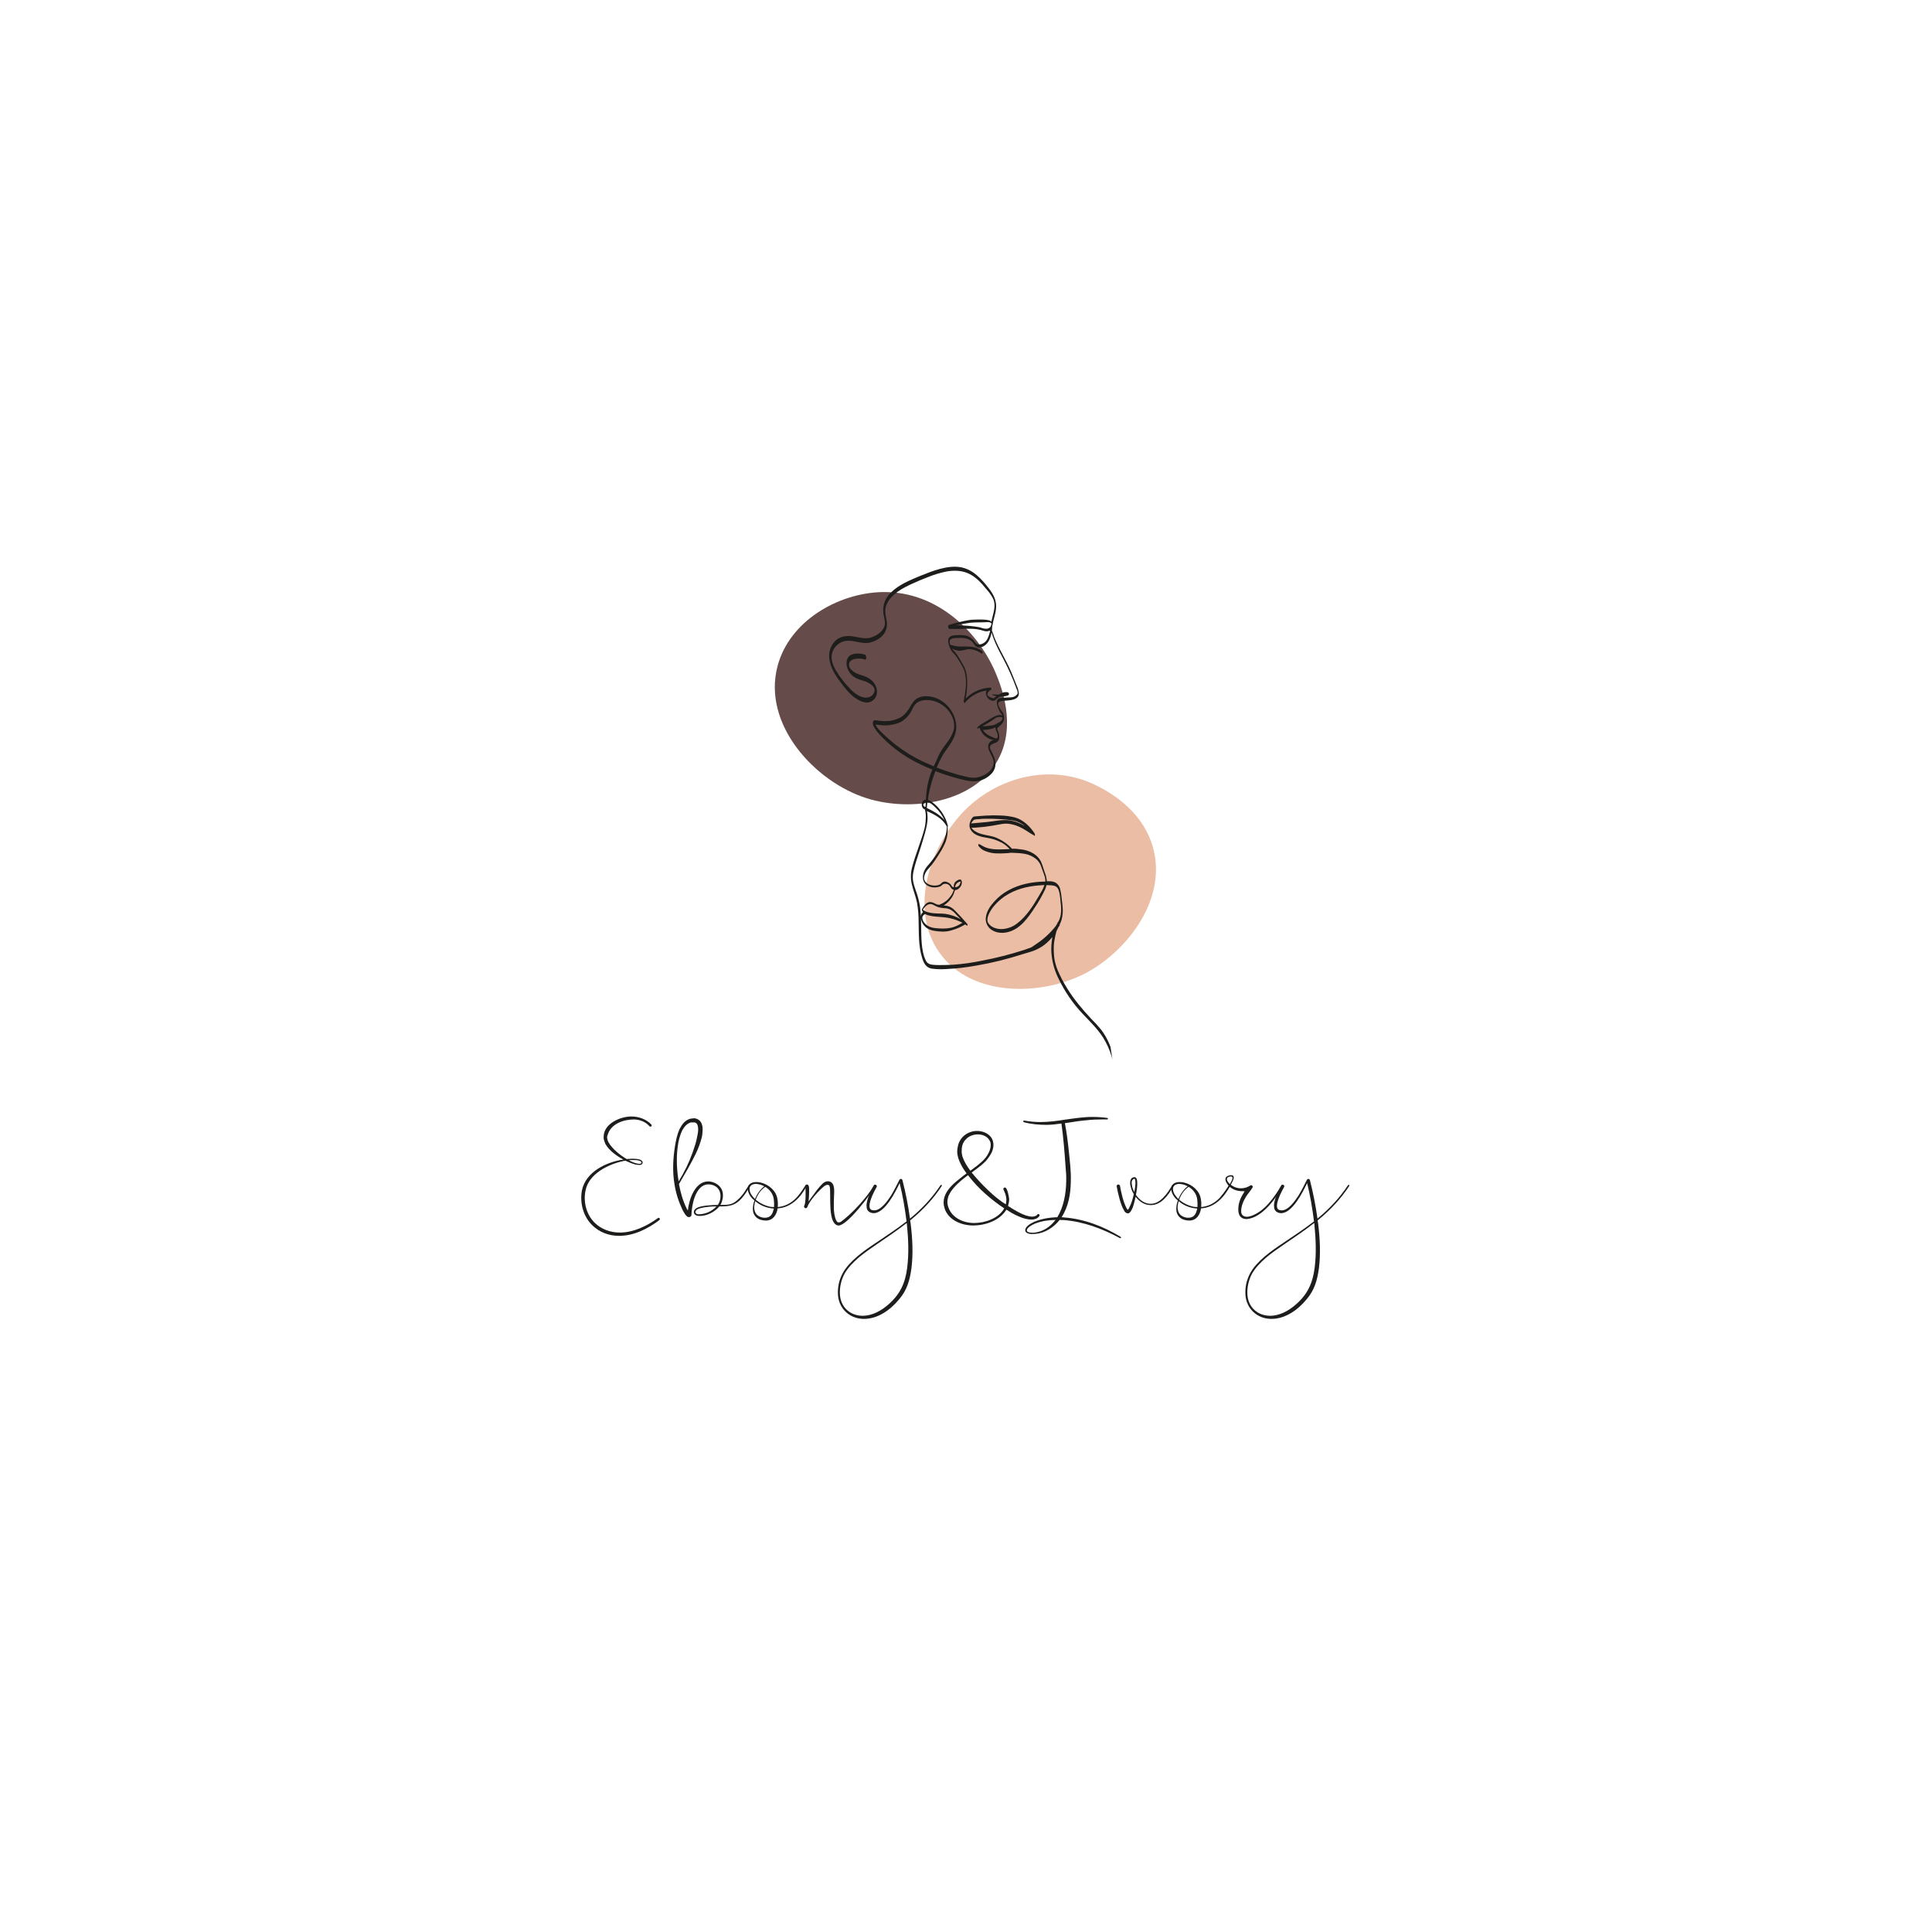 <svg xmlns="http://www.w3.org/2000/svg" xmlns:xlink="http://www.w3.org/1999/xlink" width="500" zoomAndPan="magnify" viewBox="0 0 375 375" height="500" preserveAspectRatio="xMidYMid meet" version="1.0"><defs><filter x="0%" y="0%" width="100%" height="100%" id="id1"><feColorMatrix values="0 0 0 0 1 0 0 0 0 1 0 0 0 0 1 0 0 0 1 0" color-interpolation-filters="sRGB"/></filter><g/><mask id="id2"><g filter="url(#id1)"><rect x="-37.5" width="450" fill="#000000" y="-37.5" height="450" fill-opacity="0.898"/></g></mask><clipPath id="id3"><path d="M 0.355 0.922 L 45.48 0.922 L 45.48 42.109 L 0.355 42.109 Z M 0.355 0.922 " clip-rule="nonzero"/></clipPath><clipPath id="id4"><rect x="0" width="46" y="0" height="43"/></clipPath><mask id="id5"><g filter="url(#id1)"><rect x="-37.5" width="450" fill="#000000" y="-37.5" height="450" fill-opacity="0.82"/></g></mask><clipPath id="id6"><path d="M 0.336 0.301 L 45.465 0.301 L 45.465 41.926 L 0.336 41.926 Z M 0.336 0.301 " clip-rule="nonzero"/></clipPath><clipPath id="id7"><rect x="0" width="46" y="0" height="42"/></clipPath><clipPath id="id8"><path d="M 160 110 L 217 110 L 217 209 L 160 209 Z M 160 110 " clip-rule="nonzero"/></clipPath><clipPath id="id9"><path d="M 158.793 113.953 L 200.797 107.48 L 216.344 208.375 L 174.34 214.848 Z M 158.793 113.953 " clip-rule="nonzero"/></clipPath><clipPath id="id10"><path d="M 158.793 113.953 L 201.23 107.414 L 216.844 208.742 L 174.41 215.281 Z M 158.793 113.953 " clip-rule="nonzero"/></clipPath><clipPath id="id11"><path d="M 158.793 113.953 L 201.23 107.414 L 216.844 208.742 L 174.41 215.281 Z M 158.793 113.953 " clip-rule="nonzero"/></clipPath></defs><rect x="-37.5" width="450" fill="#ffffff" y="-37.5" height="450" fill-opacity="1"/><rect x="-37.5" width="450" fill="#ffffff" y="-37.5" height="450" fill-opacity="1"/><rect x="-37.5" width="450" fill="#ffffff" y="-37.5" height="450" fill-opacity="1"/><rect x="-37.5" width="450" fill="#ffffff" y="-37.5" height="450" fill-opacity="1"/><g mask="url(#id2)"><g transform="matrix(1, 0, 0, 1, 150, 114)"><g clip-path="url(#id4)"><g clip-path="url(#id3)"><path fill="#543734" d="M 43.355 16.859 C 44.281 19.109 47.371 26.738 43.738 33.43 C 39.16 41.84 26.801 43.672 18.191 40.926 C 8.129 37.727 -2.047 26.621 0.91 15.328 C 3.238 6.453 12.738 1.141 21.148 0.922 C 32.305 0.641 40.301 9.316 43.355 16.859 Z M 43.355 16.859 " fill-opacity="1" fill-rule="nonzero"/></g></g></g></g><g mask="url(#id5)"><g transform="matrix(1, 0, 0, 1, 179, 150)"><g clip-path="url(#id7)"><g clip-path="url(#id6)"><path fill="#e5af90" d="M 8.898 6.66 C 14.359 1.543 23.027 -1.449 31.391 1.441 C 32.578 1.871 42.637 5.52 44.938 15.043 C 47.363 25.23 39.227 35.059 31.441 39.035 C 22.773 43.445 8.621 43.621 2.758 34.02 C -2.648 25.102 2.227 12.918 8.898 6.66 Z M 8.898 6.66 " fill-opacity="1" fill-rule="nonzero"/></g></g></g></g><g clip-path="url(#id8)"><g clip-path="url(#id9)"><g clip-path="url(#id10)"><g clip-path="url(#id11)"><path fill="#1d1d1b" d="M 215.352 202.715 C 214.938 201.695 214.398 200.746 213.734 199.871 C 213.137 199.133 212.496 198.43 211.816 197.766 C 210.102 195.93 208.492 194.031 207.172 191.902 C 206.438 190.742 205.805 189.531 205.27 188.27 C 205.012 187.625 204.82 186.961 204.688 186.281 C 204.574 185.555 204.523 184.824 204.535 184.09 C 204.527 183.406 204.602 182.734 204.754 182.07 C 204.82 181.664 204.914 181.266 205.031 180.871 C 205.047 180.789 205.074 180.707 205.109 180.629 L 205.445 179.953 L 205.633 179.672 C 205.688 179.598 205.707 179.52 205.688 179.43 C 205.836 179.156 205.953 178.867 206.039 178.57 C 206.266 177.746 206.34 176.914 206.254 176.066 C 206.223 175.562 206.164 175.039 206.086 174.523 C 206.035 173.898 205.941 173.281 205.801 172.672 C 205.695 172.145 205.43 171.715 205.004 171.387 C 204.559 171.129 204.078 171.02 203.566 171.055 L 203.172 171.047 L 203.195 171.043 C 203.137 170.418 202.988 169.82 202.754 169.238 C 202.512 168.562 202.328 167.828 202.023 167.184 C 201.672 166.527 201.176 166.012 200.535 165.633 C 199.777 165.188 198.961 164.93 198.082 164.855 C 197.535 164.758 196.984 164.719 196.426 164.742 C 195.5 163.738 194.402 162.992 193.125 162.504 C 191.883 162.074 190.43 162.09 189.301 161.363 C 189.016 161.195 188.773 160.977 188.578 160.711 C 188.574 160.688 188.551 160.691 188.547 160.668 C 188.895 160.684 189.258 160.629 189.578 160.625 L 191.148 160.477 C 192.125 160.352 193.117 160.195 194.078 160.004 C 194.59 159.891 195.109 159.852 195.629 159.879 C 196.359 159.953 197.055 160.141 197.727 160.434 C 198.223 160.652 198.703 160.91 199.16 161.203 C 199.645 161.5 200.113 161.844 200.613 162.09 L 200.746 162.207 C 200.934 162.363 200.879 161.863 200.82 161.781 C 199.965 160.434 198.582 159.102 197.016 158.672 C 196.109 158.445 195.188 158.316 194.254 158.289 C 193.254 158.238 192.254 158.246 191.254 158.312 L 189.816 158.418 L 189.109 158.48 C 188.863 158.52 188.793 158.668 188.637 158.855 C 188.48 159.039 187.984 160.02 188.25 160.691 C 188.801 162.176 190.434 162.434 191.809 162.66 C 192.672 162.805 193.492 163.078 194.27 163.48 C 194.715 163.699 195.121 163.973 195.48 164.312 L 195.996 164.785 L 195.812 164.812 L 194.848 164.848 C 194.223 164.891 193.602 164.887 192.977 164.836 C 192.457 164.797 191.949 164.699 191.453 164.539 C 191.203 164.449 190.965 164.34 190.734 164.211 L 190.352 163.992 C 190.238 163.949 190.133 163.898 190.027 163.836 C 189.828 163.727 189.891 164.156 189.953 164.238 C 190.148 164.48 190.375 164.691 190.625 164.875 C 190.875 165.039 191.141 165.164 191.426 165.258 C 191.996 165.469 192.586 165.594 193.191 165.633 C 193.906 165.668 194.621 165.66 195.336 165.605 C 195.617 165.594 195.898 165.566 196.176 165.52 L 196.805 165.539 C 197.52 165.547 198.23 165.613 198.938 165.742 C 199.73 165.879 200.441 166.203 201.07 166.707 C 201.461 167.031 201.758 167.422 201.969 167.883 C 202.254 168.691 202.586 169.496 202.828 170.312 C 202.887 170.574 202.914 170.84 202.902 171.109 C 200.414 171.148 197.898 171.605 195.73 172.816 C 194.711 173.371 193.812 174.078 193.031 174.941 C 192.262 175.773 191.539 176.785 191.371 177.945 C 191.277 178.461 191.344 178.961 191.566 179.438 C 191.785 179.914 192.125 180.285 192.582 180.551 C 193.5 181.125 194.664 181.176 195.707 180.898 C 198.059 180.285 199.59 178.086 200.844 176.16 C 201.594 175.059 202.254 173.902 202.824 172.691 C 202.957 172.414 203.051 172.121 203.105 171.816 L 203.43 171.812 C 203.938 171.828 204.492 171.812 204.945 172.066 C 205.398 172.316 205.598 173.004 205.688 173.59 C 205.777 174.176 205.832 174.676 205.867 175.203 C 205.992 175.992 205.996 176.785 205.887 177.578 C 205.797 178.047 205.641 178.492 205.426 178.918 C 205.398 178.898 205.355 178.93 205.32 179.004 C 205.262 179.113 205.219 179.227 205.191 179.348 C 205.145 179.352 205.129 179.402 205.09 179.453 L 205.004 179.629 L 204.832 179.863 C 203.754 181.203 202.496 182.344 201.062 183.285 L 200.184 183.883 L 198.828 184.367 C 196.141 185.242 193.406 185.941 190.629 186.461 C 188.793 186.848 186.938 187.109 185.066 187.25 C 184.152 187.297 183.254 187.32 182.352 187.32 C 181.895 187.324 181.438 187.301 180.98 187.254 C 180.391 187.184 179.965 186.973 179.699 186.438 C 179.199 185.43 179.012 184.234 178.91 183.117 C 178.809 182.004 178.809 180.801 178.793 179.652 C 178.789 179.188 178.766 178.73 178.766 178.27 C 178.785 178.461 178.828 178.645 178.895 178.828 C 179.297 179.918 180.164 180.457 181.258 180.656 C 182.352 180.855 183.582 180.922 184.598 180.602 C 185.52 180.348 186.395 179.98 187.223 179.508 L 187.277 179.406 L 187.707 179.66 C 187.863 179.777 187.801 179.371 187.723 179.312 C 187.312 178.891 186.961 178.414 186.551 177.992 L 185.395 176.785 C 185.094 176.445 184.734 176.18 184.324 175.98 C 183.953 175.844 183.57 175.766 183.18 175.742 L 183.512 175.508 C 183.93 175.203 184.289 174.84 184.59 174.418 C 184.891 174.023 185.105 173.59 185.246 173.113 C 185.262 173.02 185.297 172.93 185.344 172.848 L 185.398 172.77 C 185.734 172.734 186.012 172.594 186.234 172.34 C 186.516 172.059 186.672 171.719 186.699 171.32 C 186.707 171.066 186.633 170.73 186.328 170.707 C 186.027 170.688 185.418 171.082 185.262 171.426 C 185.141 171.684 185.105 171.949 185.156 172.23 L 184.984 172.184 C 184.715 172.066 184.688 171.887 184.539 171.676 C 184.391 171.469 183.535 170.863 182.969 171.227 C 182.758 171.352 182.625 171.555 182.438 171.68 C 182.027 171.859 181.598 171.926 181.152 171.875 C 180.145 171.801 179.125 171.172 179.41 170.02 C 179.562 169.465 179.84 168.98 180.25 168.574 C 181.062 167.711 181.711 166.664 182.344 165.668 C 182.84 164.914 183.258 164.117 183.59 163.281 C 183.891 162.379 184.004 161.453 183.926 160.504 C 183.973 160.422 183.988 160.336 183.977 160.242 C 183.738 159.309 183.348 158.441 182.805 157.645 C 182.262 156.848 181.598 156.168 180.816 155.605 C 180.605 155.453 180.371 155.352 180.121 155.297 C 180.129 155.078 180.148 154.859 180.18 154.641 C 180.469 152.938 180.93 151.281 181.562 149.672 C 183.516 150.438 185.52 151.047 187.57 151.492 C 188.641 151.695 189.762 151.754 190.777 151.32 C 191.32 151.102 191.805 150.785 192.227 150.383 C 192.895 149.797 193.227 149.062 193.227 148.176 C 193.195 147.23 192.758 146.469 192.352 145.652 C 192.188 145.332 192.027 145.035 192.258 144.723 C 192.484 144.41 192.973 144.289 193.34 144.117 C 194.137 143.738 194.031 142.902 193.805 142.176 C 193.758 142.016 193.707 141.863 193.641 141.715 C 193.605 141.625 193.562 141.539 193.508 141.457 L 193.777 141.117 C 193.922 141.012 194.059 140.898 194.188 140.777 C 194.887 140.207 195.059 139.371 194.742 138.52 C 194.57 138.156 194.27 137.855 194.074 137.492 C 193.879 137.129 193.594 136.621 193.848 136.305 C 194.078 136.125 194.344 136.039 194.637 136.043 C 195 135.988 195.371 136 195.73 135.945 C 196.641 135.852 197.855 135.641 197.746 134.48 C 197.688 133.992 197.555 133.527 197.344 133.086 C 197 132.191 196.633 131.305 196.266 130.414 C 195.281 128.094 193.898 126 192.984 123.668 C 192.879 123.43 192.766 122.848 192.547 122.465 L 192.535 122.398 C 192.543 122.145 192.551 121.91 192.582 121.652 C 192.617 121.543 192.637 121.434 192.645 121.32 C 192.809 120.277 193.207 119.27 193.32 118.215 C 193.504 116.688 192.895 115.441 191.973 114.266 C 190.531 112.387 188.824 110.457 186.34 110.078 C 183.855 109.699 181.047 110.801 178.633 111.773 C 176.617 112.613 174.441 113.48 172.883 115.062 C 172.105 115.812 171.641 116.727 171.477 117.793 C 171.391 118.457 171.43 119.113 171.598 119.762 C 171.703 120.297 171.859 120.875 171.715 121.43 C 171.391 122.609 170.168 123.375 169.09 123.727 C 168.012 124.078 166.852 123.746 165.738 123.551 C 164.621 123.352 163.125 123.398 162.145 124.379 C 161.688 124.84 161.355 125.379 161.148 125.996 C 160.945 126.613 160.887 127.242 160.977 127.887 C 161.184 129.516 162.051 130.953 163.012 132.234 C 163.969 133.52 164.902 134.762 166.16 135.582 C 167.418 136.406 168.672 136.742 169.629 135.766 C 170.586 134.785 170.281 133.262 169.473 132.348 C 168.977 131.824 168.387 131.445 167.703 131.211 C 166.996 130.977 166.254 130.812 165.652 130.352 C 165.051 129.891 164.789 129.539 164.793 128.961 C 164.797 128.383 165.316 128.023 165.855 127.918 C 166.555 127.758 167.246 127.793 167.926 128.016 C 168.238 128.105 168.184 127.145 167.871 127.055 C 166.926 126.785 165.336 126.637 164.648 127.574 C 163.961 128.512 164.41 129.941 165.066 130.742 C 165.473 131.23 165.973 131.582 166.57 131.801 C 167.207 132.051 167.918 132.172 168.527 132.516 C 169.133 132.863 169.734 133.301 169.762 133.941 C 169.746 134.262 169.637 134.547 169.441 134.797 C 169.242 135.051 168.988 135.219 168.68 135.309 C 167.402 135.715 166.055 134.746 165.207 133.906 C 164.07 132.766 163.086 131.512 162.246 130.137 C 161.531 128.93 161.059 127.504 161.75 126.148 C 162.039 125.582 162.453 125.141 163.004 124.816 C 163.551 124.492 164.141 124.344 164.777 124.367 C 166.121 124.391 167.465 125.016 168.809 124.738 C 169.586 124.562 170.289 124.223 170.914 123.723 C 171.379 123.352 171.723 122.891 171.938 122.34 C 172.156 121.785 172.215 121.215 172.121 120.625 C 172.035 120.062 171.879 119.488 171.836 118.914 C 171.785 118.328 171.883 117.766 172.129 117.23 C 173.051 115.266 175.23 114.121 177.109 113.277 C 178.059 112.832 179.059 112.422 180.039 112.043 C 181.254 111.543 182.504 111.168 183.789 110.91 C 185.098 110.707 186.461 110.707 187.715 111.203 C 188.969 111.703 189.859 112.535 190.695 113.449 C 191 113.793 191.285 114.141 191.57 114.488 C 192.062 115.031 192.473 115.629 192.793 116.285 C 193.371 117.629 192.762 119.086 192.48 120.398 C 192.457 120.484 192.438 120.57 192.43 120.66 C 192.305 120.527 192.152 120.441 191.973 120.406 C 191.039 120.184 190.031 120.246 189.09 120.273 C 188.73 120.273 188.371 120.305 188.02 120.371 C 187.434 120.461 186.832 120.602 186.25 120.734 C 185.578 120.887 184.914 121.074 184.258 121.297 C 184.188 121.285 184.137 121.27 184.078 121.324 C 184.016 121.379 184.008 121.91 184.188 122.023 C 184.363 122.133 184.398 122.059 184.516 122.066 C 185.793 122.121 187.094 122.012 188.391 122.043 C 189.07 122.047 189.734 122.129 190.395 122.289 C 190.93 122.461 191.562 122.688 192.051 122.402 C 192.055 122.434 192.074 122.445 192.102 122.441 L 192.199 122.473 L 192.121 122.715 C 192.027 123.102 191.902 123.477 191.738 123.836 C 191.457 124.508 190.957 124.926 190.246 125.082 C 189.754 125.184 189.441 124.953 189.172 124.555 C 188.926 124.188 188.609 123.891 188.227 123.664 C 187.492 123.246 186.66 123.234 185.832 123.27 C 185.008 123.305 184.09 123.355 184.035 124.332 C 184.051 124.766 184.145 125.184 184.316 125.582 C 184.438 125.922 184.609 126.234 184.832 126.52 C 185.004 126.723 185.215 126.898 185.383 127.102 C 185.715 127.535 186.016 127.992 186.285 128.465 C 186.66 129.098 187.086 129.75 187.266 130.484 C 187.727 132.258 187.414 134.27 187.062 136.055 C 187.047 136.105 187.145 136.574 187.262 136.441 C 187.793 135.781 188.43 135.242 189.168 134.824 C 189.902 134.41 190.691 134.145 191.531 134.027 C 191.387 134.223 191.336 134.438 191.379 134.676 C 191.426 135 191.555 135.281 191.773 135.527 C 191.992 135.77 192.262 135.934 192.578 136.016 C 192.75 136.047 192.918 136.023 193.074 135.938 C 193.41 135.723 193.691 135.449 194.008 135.262 L 194.094 135.203 L 194.301 135.219 C 194.602 135.215 194.895 135.176 195.184 135.105 C 195.391 135.09 195.582 135.031 195.758 134.926 C 195.828 134.844 195.855 134.75 195.84 134.645 C 195.824 134.539 195.77 134.461 195.68 134.406 C 195.406 134.285 194.977 134.352 194.688 134.418 C 194.398 134.52 194.129 134.656 193.871 134.82 C 193.504 134.832 193.129 134.797 192.758 134.785 C 192.387 134.773 192.738 134.973 192.762 134.969 L 193.41 135.125 L 193.121 135.352 C 193.039 135.414 192.961 135.516 192.848 135.535 C 192.738 135.551 191.887 135.289 191.699 134.973 C 191.512 134.656 191.867 134.113 192.258 133.938 C 192.645 133.766 192.32 133.445 192.184 133.465 C 191.285 133.512 190.426 133.719 189.609 134.09 C 188.789 134.457 188.062 134.965 187.434 135.605 C 187.695 134.289 187.781 132.957 187.695 131.617 C 187.648 130.832 187.457 130.086 187.121 129.375 C 186.703 128.609 186.258 127.82 185.777 127.109 C 185.297 126.398 185.055 126.32 184.781 125.879 C 185.219 126.121 185.688 126.266 186.188 126.309 C 186.883 126.34 187.477 125.996 188.172 126.004 C 188.773 126.035 189.344 126.184 189.879 126.457 L 190.387 126.746 C 190.438 126.789 190.496 126.82 190.562 126.836 L 190.609 126.828 C 190.66 126.84 190.695 126.82 190.715 126.766 C 190.758 126.652 190.742 126.547 190.664 126.449 C 190.609 126.391 190.641 126.43 190.668 126.473 C 190.699 126.516 190.641 126.43 190.637 126.41 L 190.5 126.27 L 190.039 125.992 C 189.547 125.734 189.023 125.582 188.469 125.543 L 188.211 125.512 C 187.641 125.473 187.07 125.469 186.5 125.5 C 185.793 125.488 185.105 125.371 184.438 125.148 C 184.305 124.754 184.215 124.305 184.57 124.066 C 184.926 123.824 185.551 123.844 186.012 123.82 C 186.973 123.766 187.98 123.863 188.715 124.582 C 188.961 124.844 189.109 125.211 189.402 125.445 C 189.742 125.699 190.113 125.75 190.512 125.598 C 191.703 125.25 192.285 123.938 192.453 122.758 C 192.527 122.938 192.586 123.121 192.629 123.309 C 192.801 123.836 192.996 124.336 193.211 124.836 C 193.676 125.895 194.223 126.895 194.746 127.898 C 195.711 129.723 196.547 131.602 197.254 133.539 C 197.367 133.82 197.57 134.25 197.527 134.559 C 197.48 134.867 196.977 135.199 196.625 135.297 C 196.27 135.398 195.227 135.375 194.52 135.438 C 193.816 135.5 193.516 135.66 193.492 136.266 C 193.473 136.871 193.828 137.832 194.262 138.41 C 194.395 138.559 194.492 138.727 194.551 138.918 C 194.289 138.73 193.879 138.77 193.594 138.859 C 193.383 138.926 193.18 139 192.98 139.094 C 192.77 139.191 192.562 139.309 192.367 139.441 L 191.055 140.219 L 190.355 140.629 C 190.125 140.801 189.906 140.988 189.703 141.191 C 189.66 141.219 189.691 141.422 189.762 141.414 L 190.176 141.258 C 190.184 141.363 190.207 141.469 190.246 141.566 C 190.535 142.238 190.984 142.77 191.602 143.16 C 191.875 143.34 192.176 143.469 192.492 143.555 L 192.938 143.602 L 192.695 143.684 C 192.543 143.73 192.402 143.805 192.273 143.906 C 192.148 144.008 192.043 144.129 191.965 144.27 C 191.887 144.414 191.836 144.562 191.816 144.723 C 191.793 144.887 191.805 145.043 191.844 145.199 C 191.984 145.965 192.5 146.602 192.75 147.324 C 193.285 148.859 191.891 150.133 190.582 150.637 C 189.273 151.137 188.484 150.98 187.457 150.75 C 186.43 150.516 185.316 150.199 184.27 149.855 C 183.223 149.508 182.613 149.301 181.805 148.988 C 182.141 148.184 182.52 147.402 182.945 146.641 C 183.148 146.285 183.371 145.941 183.617 145.613 C 184.242 144.734 184.914 143.844 185.289 142.816 C 185.617 141.949 185.695 141.059 185.523 140.148 C 185.348 139.234 184.988 138.398 184.441 137.645 C 183.898 136.891 183.219 136.285 182.41 135.828 C 181.172 135.141 179.438 134.828 178.152 135.488 C 177.469 135.848 177.094 136.414 176.734 137.07 C 176.375 137.727 175.699 138.73 174.805 139.238 C 173.902 139.723 172.941 139.969 171.918 139.984 C 171.465 139.988 171.012 139.957 170.562 139.891 C 170.316 139.836 170.066 139.805 169.812 139.801 C 169.312 139.852 169.387 140.488 169.508 140.84 C 169.633 141.188 170.164 141.938 170.582 142.406 C 172.41 144.418 174.508 146.098 176.879 147.438 C 178.199 148.164 179.562 148.809 180.961 149.371 C 180.426 150.656 180.062 151.992 179.871 153.371 C 179.797 153.938 179.77 154.656 179.727 155.125 L 179.738 155.215 C 179.359 155.234 179.105 155.422 178.969 155.773 C 178.781 156.195 179.027 157.059 179.52 157.098 C 179.688 157.734 179.742 158.379 179.68 159.035 C 179.66 159.691 179.566 160.336 179.402 160.973 C 179.078 162.176 178.66 163.348 178.262 164.516 C 177.863 165.688 177.41 166.934 177.09 168.16 C 176.75 169.32 176.711 170.488 176.984 171.664 C 177.262 172.867 177.762 174.016 177.996 175.227 C 178.199 176.426 178.301 177.633 178.301 178.848 C 178.355 181.172 178.262 183.566 178.961 185.836 C 179.254 186.852 179.707 187.844 180.867 188.012 C 181.785 188.133 182.703 188.16 183.625 188.094 C 185.547 188.004 187.453 187.785 189.348 187.445 C 192.441 186.922 195.484 186.176 198.473 185.207 L 200.105 184.723 C 201.785 184.199 203.168 183.246 204.262 181.867 L 204.133 182.832 C 204.02 183.758 204.023 184.68 204.145 185.602 C 204.34 187.152 204.789 188.621 205.492 190.012 C 206.695 192.504 208.242 194.762 210.141 196.777 C 211.516 198.227 212.957 199.621 214.07 201.32 C 214.82 202.516 215.395 203.789 215.793 205.141 C 215.992 205.828 216.148 206.543 216.281 207.258 C 216.32 207.508 216.336 207.758 216.352 208.012 C 216.367 208.262 216.391 208.281 216.332 208.336 C 216.27 208.391 216.332 208.797 216.445 208.781 C 216.559 208.762 216.594 208.391 216.598 208.273 C 216.605 207.805 216.582 207.34 216.523 206.875 C 216.316 205.438 215.926 204.051 215.352 202.715 Z M 188.809 159.359 C 188.926 159.191 189.09 159.09 189.293 159.055 C 189.504 159.016 189.715 158.996 189.93 159.004 C 190.414 158.941 190.895 158.914 191.371 158.918 C 192.223 158.902 193.105 158.93 193.969 158.98 C 194.871 159.027 195.773 159.117 196.668 159.258 C 197.547 159.434 198.328 159.812 199.012 160.395 L 199.035 160.395 L 198.152 159.906 C 197.453 159.562 196.719 159.336 195.945 159.23 C 194.508 159.035 193.105 159.391 191.676 159.543 L 189.809 159.715 L 189.012 159.789 L 188.484 159.824 C 188.566 159.652 188.676 159.496 188.809 159.359 Z M 201.684 173.836 C 200.574 175.762 199.289 177.785 197.516 179.168 C 196.684 179.84 195.734 180.227 194.668 180.32 C 193.668 180.406 192.441 180.086 191.844 179.211 C 191.246 178.332 192.188 176.801 192.785 176.039 C 193.43 175.234 194.176 174.543 195.031 173.961 C 196.977 172.648 199.305 172.035 201.656 171.855 L 202.73 171.781 C 202.496 172.512 202.051 173.203 201.684 173.836 Z M 184.215 121.305 C 184.199 121.305 184.191 121.312 184.195 121.328 C 184.168 121.309 184.16 121.266 184.215 121.305 Z M 191.301 122.035 C 190.84 122.035 190.383 121.785 189.934 121.715 C 188.848 121.531 187.758 121.43 186.656 121.41 L 185.469 121.363 L 185.629 121.34 L 186.996 121.082 L 188.305 120.879 C 189.352 120.766 190.422 120.832 191.473 120.762 C 191.77 120.738 192.188 120.742 192.379 120.945 C 192.574 121.145 192.312 121.395 192.297 121.605 C 192.043 121.934 191.711 122.074 191.301 122.035 Z M 192.25 140.035 L 192.859 139.641 C 193.043 139.48 193.246 139.348 193.469 139.246 C 193.852 139.102 194.23 139.113 194.605 139.281 C 194.605 139.484 194.539 139.664 194.41 139.82 L 194.152 140.09 C 193.984 140.152 193.828 140.238 193.684 140.348 L 193.062 140.672 C 192.84 140.758 192.609 140.809 192.371 140.824 C 191.809 140.91 191.238 140.953 190.688 140.992 L 191.023 140.777 Z M 192.551 143.039 C 192.238 142.926 191.949 142.777 191.676 142.594 C 191.316 142.348 191.008 142.051 190.75 141.699 C 191.348 141.672 191.934 141.59 192.516 141.449 L 193.234 141.176 C 193.207 141.441 193.262 141.688 193.395 141.914 C 193.559 142.234 193.785 142.801 193.629 143.148 C 193.578 143.23 193.512 143.301 193.434 143.363 C 193.125 143.289 192.832 143.18 192.551 143.039 Z M 186.367 179.359 C 185.992 179.586 185.598 179.77 185.184 179.914 C 184.242 180.242 183.207 180.262 182.227 180.207 C 181.246 180.148 180.281 180.02 179.621 179.34 C 179.297 179.035 179.094 178.668 179.012 178.23 C 179.004 178.055 179.047 177.895 179.145 177.75 C 179.27 177.621 179.406 177.508 179.555 177.41 C 179.84 177.566 180.141 177.672 180.461 177.73 C 181.273 177.93 182.109 177.938 182.953 178.016 C 184.312 178.117 185.602 178.48 186.816 179.105 Z M 185.488 177.395 L 186.477 178.422 C 185.523 177.863 184.5 177.516 183.406 177.371 C 182.516 177.277 181.625 177.344 180.746 177.203 C 180.387 177.145 180.031 177.055 179.688 176.926 C 179.516 176.859 179.297 176.641 179.109 176.602 C 179.535 175.934 180.164 175.215 181.027 175.566 C 181.395 175.719 181.707 175.945 182.098 176.07 C 182.461 176.176 182.836 176.242 183.215 176.27 C 183.629 176.27 184.027 176.355 184.406 176.523 C 184.824 176.746 185.184 177.035 185.488 177.395 Z M 185.414 172.121 C 185.434 171.844 185.543 171.609 185.746 171.422 C 185.898 171.281 186.078 171.184 186.277 171.133 L 186.461 171.105 C 186.488 171.145 186.406 171.367 186.387 171.391 C 186.297 171.797 186.055 172.059 185.656 172.176 L 185.406 172.215 C 185.398 172.18 185.402 172.148 185.414 172.121 Z M 181.617 156.773 C 182.336 157.473 182.906 158.277 183.328 159.188 C 182.426 158.125 181.141 157.426 179.895 156.832 C 179.906 156.461 179.969 156.105 180.004 155.73 C 180.633 155.77 181.184 156.355 181.617 156.773 Z M 179.004 147.758 C 177.133 146.852 175.379 145.758 173.742 144.48 C 172.926 143.82 172.125 143.137 171.367 142.398 C 170.605 141.664 170.301 141.34 169.953 140.723 C 169.949 140.703 169.926 140.703 169.926 140.684 L 170.312 140.668 C 171.121 140.816 171.934 140.836 172.75 140.73 C 173.629 140.598 174.477 140.398 175.23 139.887 C 175.984 139.363 176.566 138.688 176.973 137.863 C 177.285 137.191 177.566 136.617 178.246 136.238 C 178.926 135.855 180.051 135.797 180.934 135.984 C 181.648 136.141 182.309 136.422 182.914 136.84 C 183.516 137.254 184.02 137.766 184.418 138.379 C 184.906 139.105 185.168 139.902 185.203 140.773 C 185.234 141.719 184.832 142.562 184.355 143.352 C 183.875 144.145 183.051 145.078 182.523 146.012 C 182 146.949 181.785 147.676 181.355 148.48 L 181.238 148.75 Z M 179.281 156.004 C 179.402 155.883 179.543 155.809 179.711 155.773 C 179.68 156.035 179.672 156.289 179.645 156.547 C 179.613 156.805 179.008 156.32 179.281 156.004 Z M 177.207 170.867 C 177.137 170.219 177.184 169.582 177.352 168.953 C 177.605 167.758 178.027 166.586 178.402 165.418 C 178.777 164.254 179.168 163.062 179.492 161.855 C 179.812 160.652 180.078 159.668 180.039 158.516 C 180.031 158.152 179.992 157.789 179.918 157.43 C 181.406 158.098 182.938 158.879 183.742 160.371 C 183.746 160.395 183.746 160.395 183.773 160.414 C 183.781 162.559 182.656 164.555 181.465 166.262 C 181.062 166.809 180.664 167.355 180.211 167.863 C 179.855 168.234 179.57 168.656 179.363 169.125 C 179.031 169.965 178.992 171.055 179.734 171.68 C 180.477 172.305 181.48 172.355 182.32 172.113 C 182.438 172.086 182.547 172.039 182.645 171.969 C 182.77 171.879 182.863 171.75 183.012 171.66 C 183.234 171.543 183.465 171.512 183.711 171.559 C 183.957 171.609 184.16 171.727 184.32 171.918 C 184.602 172.246 184.633 172.586 185.109 172.695 L 185.133 172.695 L 185.039 172.984 C 184.879 173.43 184.641 173.828 184.324 174.18 C 184.047 174.543 183.719 174.848 183.332 175.094 C 183.152 175.223 182.961 175.332 182.758 175.414 C 182.602 175.473 182.449 175.539 182.305 175.621 C 182.125 175.613 181.953 175.578 181.781 175.52 C 181.41 175.367 181.074 175.121 180.652 175.094 C 179.805 174.992 179.277 175.906 178.914 176.539 C 178.898 176.586 178.945 176.742 178.992 176.758 C 179.023 176.867 179.078 176.969 179.156 177.055 C 178.98 177.188 178.859 177.359 178.797 177.57 C 178.758 177.664 178.742 177.758 178.746 177.855 C 178.703 177.285 178.66 176.691 178.594 176.102 C 178.414 174.926 178.113 173.777 177.691 172.664 C 177.477 172.078 177.312 171.48 177.207 170.867 Z M 177.207 170.867 " fill-opacity="1" fill-rule="nonzero"/></g></g></g></g><g fill="#1d1d1b" fill-opacity="1"><g transform="translate(113.276, 234.898)"><g><path d="M 14.746 1.562 C 14.715 1.5 14.648 1.469 14.555 1.469 C 14.523 1.469 14.457 1.5 14.426 1.531 C 12.352 3.031 9.703 4.34 7.055 4.34 C 5.203 4.34 3.414 3.703 2.105 2.395 C 0.543 0.828 -0.062 -1.562 0.352 -3.703 C 0.926 -7.055 4.82 -8.969 7.883 -9.574 C 7.98 -9.574 8.074 -9.605 8.172 -9.605 C 8.234 -9.574 8.297 -9.543 8.395 -9.48 C 8.906 -9.258 9.449 -9.031 10.023 -8.875 C 10.34 -8.809 10.629 -8.777 10.949 -8.777 C 11.105 -8.809 11.297 -8.84 11.395 -9.031 C 11.457 -9.129 11.457 -9.223 11.457 -9.289 C 11.457 -9.383 11.395 -9.512 11.332 -9.574 C 11.074 -9.832 10.758 -9.863 10.469 -9.926 C 10.184 -9.957 9.895 -9.988 9.605 -9.988 C 9.191 -9.988 8.777 -9.957 8.363 -9.926 C 7.086 -10.691 5.617 -11.84 4.852 -13.148 C 4.723 -13.406 4.629 -13.629 4.598 -13.883 C 4.562 -13.98 4.562 -14.141 4.562 -14.234 C 4.598 -14.363 4.598 -14.457 4.66 -14.586 C 5.297 -16.82 7.789 -17.617 9.863 -17.617 C 10.98 -17.555 12.066 -17.141 12.801 -16.277 C 12.863 -16.246 12.926 -16.215 12.992 -16.215 C 13.055 -16.215 13.117 -16.246 13.148 -16.277 C 13.246 -16.375 13.246 -16.535 13.148 -16.629 C 12.16 -17.684 10.691 -18.191 9.258 -18.191 C 7.117 -18.191 3.895 -16.789 3.895 -14.266 C 3.863 -14.074 3.895 -13.918 3.926 -13.758 C 3.988 -13.438 4.117 -13.117 4.246 -12.832 C 4.98 -11.555 6.449 -10.5 7.723 -9.832 C 4.406 -9.352 0.445 -7.469 -0.32 -3.863 C -0.766 -1.469 -0.098 1.148 1.629 2.871 C 3.031 4.277 4.914 4.98 6.895 4.98 C 9.766 4.98 12.48 3.605 14.715 1.914 C 14.809 1.82 14.84 1.66 14.746 1.562 Z M 10.438 -9.703 C 10.691 -9.641 11.012 -9.574 11.172 -9.414 C 11.203 -9.352 11.234 -9.352 11.234 -9.289 C 11.234 -9.223 11.234 -9.191 11.203 -9.129 C 11.172 -9.066 11.043 -9.031 10.914 -9 C 10.184 -9 9.414 -9.352 8.777 -9.703 C 9.031 -9.734 9.32 -9.734 9.605 -9.734 C 9.863 -9.734 10.148 -9.734 10.438 -9.703 Z M 10.438 -9.703 "/></g></g></g><g fill="#1d1d1b" fill-opacity="1"><g transform="translate(131.213, 234.898)"><g><path d="M 14.301 -4.883 C 14.234 -4.914 14.141 -4.852 14.109 -4.82 C 13.598 -4.023 13.148 -3.223 12.543 -2.586 C 11.141 -1.086 10.531 -1.02 8.617 -1.02 C 8.875 -1.406 8.969 -1.883 9.066 -2.297 C 9.16 -2.906 9.129 -3.574 8.809 -4.148 C 8.332 -5.012 7.246 -5.586 6.254 -5.586 C 3.672 -5.586 2.52 -2.074 2.297 0.062 C 2.203 -0.098 2.074 -0.254 2.012 -0.445 C 1.309 -1.883 0.863 -3.512 0.574 -5.074 C 1.691 -6.988 2.84 -8.906 3.832 -10.949 C 4.34 -12 4.754 -13.117 5.043 -14.301 C 5.141 -14.906 5.203 -15.543 5.141 -16.215 C 5.074 -16.535 4.98 -16.883 4.754 -17.203 C 4.5 -17.523 4.117 -17.746 3.766 -17.809 C 3.672 -17.844 3.574 -17.844 3.512 -17.844 C 3.414 -17.844 3.32 -17.844 3.223 -17.809 C 3.098 -17.809 2.906 -17.777 2.746 -17.746 C 1.723 -17.457 1.18 -16.66 0.703 -15.766 C 0.191 -14.648 -0.031 -13.469 -0.223 -12.289 C -0.574 -9.957 -0.703 -7.562 -0.32 -5.203 C -0.062 -3.414 0.48 -1.723 1.246 -0.098 C 1.406 0.191 1.531 0.445 1.723 0.734 C 1.82 0.863 1.914 0.988 2.043 1.117 C 2.074 1.148 2.137 1.18 2.172 1.246 C 2.234 1.277 2.297 1.309 2.457 1.34 C 2.715 1.34 2.84 1.277 2.969 1.055 C 3 0.957 3 0.895 3 0.828 C 3.062 -0.957 3.672 -4.246 5.617 -4.914 C 5.84 -4.98 6.062 -5.012 6.289 -5.012 C 7.117 -5.012 7.98 -4.629 8.363 -3.895 C 8.617 -3.445 8.68 -2.906 8.617 -2.363 C 8.586 -1.98 8.363 -1.309 8.105 -1.02 C 7.18 -1.02 4.754 -0.926 3.957 -0.383 C 3.703 -0.223 3.414 0.062 3.48 0.48 C 3.543 0.863 3.926 1.055 4.215 1.086 C 4.371 1.117 4.5 1.117 4.629 1.117 C 5.969 1.117 7.438 0.383 8.297 -0.605 C 8.332 -0.637 8.363 -0.703 8.426 -0.734 C 10.246 -0.734 11.457 -0.828 12.766 -2.328 C 13.406 -3.062 13.883 -3.832 14.363 -4.691 C 14.395 -4.754 14.363 -4.852 14.301 -4.883 Z M 0.32 -12.223 C 0.445 -13.375 0.734 -14.492 1.211 -15.512 C 1.629 -16.215 2.105 -16.82 2.906 -17.043 C 3.129 -17.043 3.383 -17.043 3.605 -17.043 C 4.023 -16.949 4.215 -16.598 4.277 -16.086 C 4.34 -15.574 4.277 -15.031 4.148 -14.492 C 4.055 -13.949 3.926 -13.375 3.766 -12.832 C 3.574 -12.289 3.414 -11.746 3.223 -11.203 C 2.52 -9.223 1.598 -7.34 0.512 -5.586 C 0.16 -7.758 0.031 -10.023 0.32 -12.223 Z M 4.277 0.797 C 4.023 0.766 3.797 0.605 3.766 0.414 C 3.734 0.223 3.895 0 4.117 -0.16 C 4.246 -0.223 4.406 -0.289 4.562 -0.352 C 5.648 -0.637 6.734 -0.734 7.852 -0.734 C 6.895 0.289 5.648 0.797 4.277 0.797 Z M 4.277 0.797 "/></g></g></g><g fill="#1d1d1b" fill-opacity="1"><g transform="translate(145.416, 234.898)"><g><path d="M 11.141 -4.883 C 11.074 -4.914 10.949 -4.883 10.914 -4.82 C 9.605 -2.68 8.234 -0.895 5.555 -0.605 C 5.586 -1.117 5.586 -1.629 5.488 -2.105 C 5.297 -3.703 3.863 -4.945 2.363 -5.332 C 2.074 -5.426 1.789 -5.457 1.469 -5.457 C 1.371 -5.457 1.277 -5.457 1.18 -5.457 C 0.797 -5.426 0.352 -5.332 0.062 -5.012 C -0.254 -4.691 -0.32 -4.215 -0.254 -3.832 C -0.062 -3.031 0.383 -2.395 1.02 -1.883 C 0.895 -1.531 0.797 -1.211 0.766 -0.863 C 0.703 -0.48 0.703 -0.098 0.766 0.32 C 0.863 0.703 1.055 1.086 1.371 1.371 C 1.82 1.82 2.617 2.012 3.223 2.012 C 4.629 2.012 5.332 0.895 5.523 -0.352 C 8.172 -0.512 9.988 -2.488 11.172 -4.691 C 11.203 -4.754 11.203 -4.852 11.141 -4.883 Z M 4.789 -2.012 C 4.852 -1.531 4.852 -1.055 4.82 -0.605 C 4.562 -0.605 4.309 -0.637 4.055 -0.672 C 3.031 -0.895 2.043 -1.371 1.277 -2.043 C 1.598 -2.969 2.266 -3.988 3.129 -4.531 C 4.023 -3.988 4.691 -3.098 4.789 -2.012 Z M 0.48 -2.938 C 0.098 -3.445 -0.129 -4.34 0.32 -4.754 C 0.512 -4.98 0.863 -5.074 1.211 -5.105 C 1.531 -5.105 1.883 -5.043 2.234 -4.945 C 2.488 -4.852 2.715 -4.754 2.938 -4.629 C 2.328 -4.215 1.883 -3.605 1.5 -2.969 C 1.371 -2.715 1.246 -2.457 1.117 -2.172 C 0.895 -2.395 0.672 -2.648 0.48 -2.938 Z M 3.543 1.406 C 3.383 1.438 3.223 1.469 3.031 1.469 C 2.555 1.469 2.043 1.309 1.66 1.02 C 1.117 0.637 0.926 -0.129 0.988 -0.828 C 1.02 -1.148 1.086 -1.438 1.18 -1.754 C 1.98 -1.055 2.969 -0.605 4.023 -0.414 C 4.277 -0.352 4.531 -0.352 4.789 -0.32 C 4.598 0.414 4.406 1.18 3.543 1.406 Z M 3.543 1.406 "/></g></g></g><g fill="#1d1d1b" fill-opacity="1"><g transform="translate(156.427, 234.898)"><g><path d="M 13.438 -4.914 C 13.375 -4.945 13.246 -4.883 13.215 -4.82 C 11.875 -2.488 8.938 0.672 6.895 2.172 C 6.641 2.363 6.512 2.363 6.223 2.363 C 6.098 2.328 5.938 2.105 5.809 1.852 C 5.266 0.414 5.426 -1.34 5.457 -2.777 C 5.488 -3.129 5.488 -3.512 5.488 -3.863 C 5.488 -4.371 5.363 -5.105 4.914 -5.426 C 4.691 -5.555 4.469 -5.617 4.277 -5.617 C 3.863 -5.617 3.48 -5.395 3.254 -5.172 C 2.555 -4.5 2.012 -3.766 1.469 -3 C 1.148 -2.586 0.828 -2.137 0.512 -1.691 C 0.605 -2.426 0.703 -4.438 0.543 -4.723 L 0.512 -4.723 C 0.48 -4.914 0.32 -5.012 0.16 -4.98 C -0.031 -4.945 -0.129 -4.754 -0.098 -4.598 C -0.031 -3.352 0 -1.406 -0.352 -0.797 C -0.383 -0.672 -0.32 -0.512 -0.223 -0.445 C -0.16 -0.414 -0.098 -0.383 -0.031 -0.383 C 0.062 -0.383 0.16 -0.445 0.223 -0.512 C 0.254 -0.543 0.254 -0.574 0.289 -0.637 C 0.672 -1.82 2.617 -3.957 3.637 -4.723 C 3.734 -4.754 3.797 -4.82 3.895 -4.852 C 3.988 -4.914 3.957 -4.883 4.117 -4.914 C 4.148 -4.914 4.215 -4.914 4.246 -4.914 C 4.34 -4.914 4.438 -4.883 4.469 -4.852 C 4.629 -4.723 4.691 -4.277 4.691 -3.863 C 4.754 -2.234 4.629 -0.543 4.945 1.117 C 5.074 1.754 5.395 2.746 6.098 2.938 C 6.191 2.969 6.254 2.969 6.352 2.969 C 8.043 2.969 12.703 -3.223 13.469 -4.691 C 13.5 -4.754 13.5 -4.852 13.438 -4.914 Z M 13.438 -4.914 "/></g></g></g><g fill="#1d1d1b" fill-opacity="1"><g transform="translate(169.736, 234.898)"><g><path d="M 13.023 -4.914 C 13.023 -4.914 12.832 -4.914 12.801 -4.82 C 11.234 -2.457 9.289 -0.352 7.086 1.469 C 7.023 1.531 6.957 1.562 6.895 1.629 C 6.543 -0.895 6.062 -3.352 5.426 -5.84 C 5.395 -6 5.203 -6.098 5.043 -6.062 C 5.012 -6.062 5.012 -6.031 4.914 -6 C 4.883 -5.969 4.883 -5.969 4.852 -5.906 C 4.309 -4.852 3.797 -3.797 3.191 -2.809 C 2.555 -1.852 1.277 0.031 -0.031 0.031 C -0.223 0.031 -0.414 0 -0.574 -0.062 C -0.988 -0.223 -1.02 -0.766 -0.926 -1.309 C -0.703 -2.395 -0.16 -3.445 0.414 -4.5 C 0.512 -4.629 0.445 -4.82 0.289 -4.914 C 0.223 -4.945 0.191 -4.945 0.129 -4.945 C 0.031 -4.945 -0.098 -4.883 -0.129 -4.789 C -0.703 -3.734 -1.277 -2.648 -1.5 -1.406 C -1.562 -1.086 -1.562 -0.766 -1.5 -0.383 C -1.438 -0.031 -1.148 0.32 -0.797 0.445 C -0.574 0.543 -0.383 0.574 -0.16 0.574 C 2.012 0.574 4.023 -3.445 4.883 -5.266 C 5.488 -2.84 5.906 -0.352 6.223 2.172 C 4.277 3.672 2.203 5.043 0.16 6.414 C -2.012 7.852 -4.914 9.895 -6.16 12.223 C -6.863 13.5 -7.18 14.969 -7.086 16.438 C -6.895 19.184 -4.754 21.098 -2.043 21.098 C 0.672 21.098 3.098 19.344 4.754 17.332 C 6.32 15.543 6.863 13.566 7.18 11.234 C 7.531 8.363 7.371 5.457 7.023 2.617 C 6.988 2.395 6.957 2.172 6.926 1.98 C 7.055 1.883 7.18 1.789 7.277 1.691 C 9.48 -0.129 11.492 -2.297 13.055 -4.691 C 13.117 -4.789 13.055 -4.914 13.023 -4.914 Z M 6.289 2.715 C 6.574 5.523 6.703 8.363 6.352 11.141 C 5.969 14.172 4.98 16.309 2.715 18.289 C 1.34 19.5 -0.414 20.492 -2.297 20.492 C -4.691 20.492 -6.543 18.863 -6.703 16.406 C -6.797 15.031 -6.48 13.598 -5.84 12.383 C -5.172 11.172 -4.148 10.148 -3.098 9.223 C -2.012 8.297 -0.828 7.5 0.32 6.703 C 2.328 5.332 4.34 3.988 6.254 2.488 C 6.289 2.555 6.289 2.648 6.289 2.715 Z M 6.289 2.715 "/></g></g></g><g fill="#1d1d1b" fill-opacity="1"><g transform="translate(182.631, 234.898)"><g><path d="M 19.055 0.797 C 19.023 0.766 18.957 0.734 18.926 0.734 C 18.832 0.734 18.766 0.766 18.734 0.828 C 18.512 1.148 18.098 1.246 17.684 1.246 C 16.277 1.246 14.203 -0.062 13.023 -0.828 C 13.148 -1.246 13.246 -1.691 13.246 -2.137 C 13.215 -2.52 12.926 -4.406 12.414 -4.406 C 12.383 -4.406 12.32 -4.406 12.289 -4.371 C 12.129 -4.277 12.066 -4.086 12.16 -3.957 C 12.449 -3.352 12.672 -2.777 12.703 -2.137 C 12.703 -1.789 12.672 -1.469 12.605 -1.148 C 10.566 -2.297 7.629 -5.266 6.16 -7.086 C 6.098 -7.148 6.031 -7.246 5.969 -7.309 C 6.383 -7.629 6.797 -7.914 7.215 -8.234 C 7.758 -8.648 8.297 -9.098 8.777 -9.605 C 9.223 -10.148 9.641 -10.723 9.926 -11.363 C 10.184 -12.031 10.309 -12.801 10.055 -13.531 C 9.641 -14.777 8.266 -15.383 7.023 -15.383 C 5.234 -15.383 3.605 -14.172 3.289 -12.383 C 3.191 -12 3.16 -11.648 3.16 -11.266 L 3.223 -10.723 C 3.254 -10.531 3.32 -10.34 3.352 -10.184 C 3.703 -9.031 4.309 -8.043 4.98 -7.148 C 4.562 -6.832 4.117 -6.512 3.703 -6.16 C 2.648 -5.332 1.531 -4.406 0.895 -3.098 C 0.574 -2.457 0.445 -1.66 0.574 -0.926 C 1.02 1.723 3.797 2.969 6.254 2.969 C 8.617 2.969 11.426 2.012 12.703 -0.098 C 14.012 0.734 15.957 1.82 17.555 1.82 C 17.746 1.82 17.938 1.82 18.129 1.754 C 18.512 1.691 18.895 1.469 19.117 1.117 C 19.184 1.02 19.152 0.863 19.055 0.797 Z M 4.18 -10.406 C 4.148 -10.566 4.117 -10.723 4.086 -10.852 L 4.023 -11.297 C 4.023 -12.223 4.148 -13.117 4.883 -13.789 C 5.426 -14.395 6.32 -14.715 7.18 -14.715 C 8.141 -14.715 9.16 -14.266 9.543 -13.34 C 9.766 -12.801 9.672 -12.16 9.449 -11.555 C 8.938 -10.215 8.043 -9.449 6.957 -8.586 C 6.543 -8.266 6.129 -7.98 5.715 -7.66 C 5.074 -8.523 4.5 -9.449 4.18 -10.406 Z M 6.48 2.488 C 4.18 2.488 1.82 1.34 1.309 -1.055 C 1.18 -1.629 1.277 -2.234 1.5 -2.809 C 2.012 -3.988 3 -4.945 3.988 -5.809 C 4.406 -6.129 4.82 -6.48 5.266 -6.797 C 5.332 -6.703 5.395 -6.605 5.457 -6.543 C 7.34 -4.117 9.734 -2.074 12.289 -0.352 C 11.234 1.562 8.586 2.488 6.48 2.488 Z M 6.48 2.488 "/></g></g></g><g fill="#1d1d1b" fill-opacity="1"><g transform="translate(201.589, 234.898)"><g><path d="M 15.926 5.172 C 12.605 3.16 8.875 1.691 4.945 1.406 C 4.789 1.371 4.629 1.371 4.469 1.371 C 5.809 -0.734 6.223 -3.129 6.254 -5.586 C 6.32 -7.562 6.062 -9.512 5.871 -11.426 C 5.68 -13.277 5.457 -15.066 5.105 -16.883 C 5.172 -16.918 5.234 -16.918 5.297 -16.918 C 6.641 -17.109 7.98 -17.363 9.32 -17.457 C 10.34 -17.586 11.363 -17.617 12.414 -17.617 C 12.734 -17.617 13.023 -17.617 13.34 -17.617 C 13.406 -17.617 13.469 -17.684 13.469 -17.746 C 13.469 -17.809 13.438 -17.875 13.34 -17.906 C 12.414 -18.035 11.457 -18.098 10.5 -18.098 C 10.086 -18.098 9.672 -18.098 9.258 -18.066 C 7.883 -17.969 6.543 -17.777 5.203 -17.586 C 3.637 -17.332 1.98 -17.109 0.383 -17.109 C -0.672 -17.109 -1.723 -17.203 -2.777 -17.395 C -2.871 -17.426 -2.938 -17.363 -2.969 -17.301 C -3 -17.203 -2.938 -17.109 -2.84 -17.074 C -1.406 -16.691 0.062 -16.566 1.562 -16.566 C 2.52 -16.566 3.48 -16.691 4.438 -16.82 C 4.82 -14.043 5.043 -11.266 5.234 -8.457 C 5.332 -7.5 5.395 -6.543 5.363 -5.617 C 5.332 -3.254 4.883 -0.672 3.637 1.371 C 2.105 1.406 0.543 1.66 -0.863 2.266 C -1.469 2.555 -2.426 3.031 -2.586 3.766 C -2.617 3.895 -2.586 4.086 -2.488 4.215 C -2.395 4.34 -2.266 4.438 -2.137 4.469 C -1.852 4.598 -1.562 4.629 -1.277 4.629 C -1.055 4.629 -0.828 4.598 -0.637 4.598 C 1.211 4.469 2.969 3.32 4.086 1.883 C 4.34 1.914 4.629 1.914 4.883 1.914 C 8.715 2.203 12.414 3.605 15.801 5.426 C 15.863 5.457 15.926 5.426 15.992 5.363 C 16.023 5.297 15.992 5.234 15.926 5.172 Z M -0.672 4.34 C -0.828 4.371 -1.02 4.371 -1.211 4.371 C -1.5 4.371 -1.789 4.34 -2.012 4.246 C -2.234 4.148 -2.328 3.988 -2.266 3.832 C -2.172 3.289 -1.148 2.809 -0.734 2.617 C 0.543 2.105 1.914 1.914 3.289 1.883 C 2.297 3.191 0.957 4.117 -0.672 4.34 Z M -0.672 4.34 "/></g></g></g><g fill="#1d1d1b" fill-opacity="1"><g transform="translate(216.909, 234.898)"><g><path d="M 10.789 -4.883 C 10.758 -4.914 10.629 -4.883 10.598 -4.82 C 9.734 -3.32 8.332 -1.246 6.48 -1.246 C 6.254 -1.246 6.062 -1.246 5.84 -1.309 C 4.914 -1.5 4.148 -2.172 3.574 -2.969 C 3.605 -3.16 3.637 -3.32 3.672 -3.512 C 3.766 -4.055 3.832 -4.598 3.832 -5.141 C 3.832 -5.426 3.832 -5.715 3.734 -6 C 3.703 -6.16 3.605 -6.352 3.352 -6.414 C 3.129 -6.414 3 -6.352 2.84 -6.289 C 2.555 -6.062 2.457 -5.715 2.457 -5.457 C 2.426 -5.141 2.457 -4.852 2.555 -4.598 C 2.68 -4.055 2.871 -3.574 3.16 -3.129 C 2.969 -2.234 2.715 -1.34 2.297 -0.543 C 2.234 -0.352 2.074 -0.129 1.98 -0.062 C 1.914 -0.129 1.852 -0.223 1.789 -0.32 C 1.117 -1.598 0.734 -3.32 0.48 -4.723 C 0.445 -4.883 0.32 -4.98 0.16 -4.98 C 0.16 -4.98 0.129 -4.98 0.098 -4.98 C -0.062 -4.945 -0.191 -4.789 -0.16 -4.629 C 0.031 -3.48 0.605 -0.988 1.246 0 C 1.34 0.254 1.562 0.512 1.82 0.574 L 1.852 0.605 L 1.914 0.605 C 1.945 0.605 2.043 0.605 2.074 0.605 C 2.172 0.605 2.234 0.574 2.297 0.512 C 2.969 0.031 3.352 -1.852 3.512 -2.617 C 4.086 -1.883 4.852 -1.246 5.809 -1.055 C 6.031 -1.02 6.254 -0.988 6.449 -0.988 C 8.457 -0.988 9.832 -2.809 10.852 -4.691 C 10.883 -4.723 10.852 -4.852 10.789 -4.883 Z M 2.84 -4.66 C 2.777 -4.914 2.746 -5.172 2.746 -5.426 C 2.777 -5.648 2.871 -5.906 3.031 -6 C 3.098 -6.062 3.254 -6.098 3.289 -6.098 C 3.48 -6.098 3.48 -5.297 3.48 -5.172 C 3.445 -4.629 3.383 -4.086 3.254 -3.574 C 3.254 -3.543 3.254 -3.543 3.254 -3.512 C 3.062 -3.895 2.906 -4.277 2.84 -4.66 Z M 2.84 -4.66 "/></g></g></g><g fill="#1d1d1b" fill-opacity="1"><g transform="translate(227.601, 234.898)"><g><path d="M 11.141 -4.883 C 11.074 -4.914 10.949 -4.883 10.914 -4.82 C 9.605 -2.68 8.234 -0.895 5.555 -0.605 C 5.586 -1.117 5.586 -1.629 5.488 -2.105 C 5.297 -3.703 3.863 -4.945 2.363 -5.332 C 2.074 -5.426 1.789 -5.457 1.469 -5.457 C 1.371 -5.457 1.277 -5.457 1.18 -5.457 C 0.797 -5.426 0.352 -5.332 0.062 -5.012 C -0.254 -4.691 -0.32 -4.215 -0.254 -3.832 C -0.062 -3.031 0.383 -2.395 1.02 -1.883 C 0.895 -1.531 0.797 -1.211 0.766 -0.863 C 0.703 -0.48 0.703 -0.098 0.766 0.32 C 0.863 0.703 1.055 1.086 1.371 1.371 C 1.82 1.82 2.617 2.012 3.223 2.012 C 4.629 2.012 5.332 0.895 5.523 -0.352 C 8.172 -0.512 9.988 -2.488 11.172 -4.691 C 11.203 -4.754 11.203 -4.852 11.141 -4.883 Z M 4.789 -2.012 C 4.852 -1.531 4.852 -1.055 4.82 -0.605 C 4.562 -0.605 4.309 -0.637 4.055 -0.672 C 3.031 -0.895 2.043 -1.371 1.277 -2.043 C 1.598 -2.969 2.266 -3.988 3.129 -4.531 C 4.023 -3.988 4.691 -3.098 4.789 -2.012 Z M 0.48 -2.938 C 0.098 -3.445 -0.129 -4.34 0.32 -4.754 C 0.512 -4.98 0.863 -5.074 1.211 -5.105 C 1.531 -5.105 1.883 -5.043 2.234 -4.945 C 2.488 -4.852 2.715 -4.754 2.938 -4.629 C 2.328 -4.215 1.883 -3.605 1.5 -2.969 C 1.371 -2.715 1.246 -2.457 1.117 -2.172 C 0.895 -2.395 0.672 -2.648 0.48 -2.938 Z M 3.543 1.406 C 3.383 1.438 3.223 1.469 3.031 1.469 C 2.555 1.469 2.043 1.309 1.66 1.02 C 1.117 0.637 0.926 -0.129 0.988 -0.828 C 1.02 -1.148 1.086 -1.438 1.18 -1.754 C 1.98 -1.055 2.969 -0.605 4.023 -0.414 C 4.277 -0.352 4.531 -0.352 4.789 -0.32 C 4.598 0.414 4.406 1.18 3.543 1.406 Z M 3.543 1.406 "/></g></g></g><g fill="#1d1d1b" fill-opacity="1"><g transform="translate(238.612, 234.898)"><g><path d="M 10.309 -4.883 C 10.246 -4.914 10.148 -4.883 10.117 -4.82 C 8.648 -2.395 6.895 0.129 4.34 1.086 C 4.055 1.18 3.703 1.277 3.383 1.277 C 3.062 1.277 2.777 1.18 2.555 0.957 C 2.363 0.797 2.297 0.48 2.297 0.16 C 2.297 -0.828 2.746 -1.82 3.254 -2.648 C 3.605 -3.223 4.086 -3.703 4.469 -4.34 C 4.562 -4.438 4.562 -4.598 4.5 -4.691 C 4.438 -4.789 4.34 -4.852 4.246 -4.852 C 4.18 -4.852 4.117 -4.82 4.055 -4.789 C 3.543 -4.438 2.906 -4.246 2.266 -4.246 C 1.531 -4.246 0.828 -4.5 0.289 -4.945 C 0.289 -4.945 0.32 -4.98 0.32 -5.012 C 0.445 -5.234 0.574 -5.457 0.672 -5.68 C 0.766 -5.938 0.926 -6.16 0.828 -6.512 C 0.797 -6.703 0.605 -6.797 0.352 -6.797 C -0.062 -6.797 -0.605 -6.574 -0.703 -6.289 C -0.926 -5.715 -0.445 -5.172 -0.16 -4.754 C -0.129 -4.754 -0.129 -4.723 -0.098 -4.723 C -0.574 -3.988 -1.086 -3.289 -1.629 -2.617 C -1.691 -2.555 -1.66 -2.488 -1.629 -2.457 C -1.562 -2.395 -1.531 -2.426 -1.5 -2.457 C -0.988 -3.16 -0.414 -3.863 0.031 -4.562 C 0.988 -3.797 1.789 -3.672 2.969 -3.672 C 2.84 -3.48 2.715 -3.254 2.586 -3.031 C 2.012 -2.105 1.66 -0.926 1.754 0.191 C 1.852 1.18 2.363 1.723 3.383 1.723 C 6.383 1.469 9.066 -2.297 10.375 -4.691 C 10.406 -4.754 10.375 -4.852 10.309 -4.883 Z M -0.32 -5.586 C -0.445 -5.777 -0.512 -6.031 -0.445 -6.191 C -0.289 -6.512 0.129 -6.543 0.414 -6.543 C 0.766 -6.449 0.574 -6 0.48 -5.777 C 0.383 -5.555 0.254 -5.332 0.098 -5.074 C -0.062 -5.234 -0.223 -5.395 -0.32 -5.586 Z M -0.32 -5.586 "/></g></g></g><g fill="#1d1d1b" fill-opacity="1"><g transform="translate(248.826, 234.898)"><g><path d="M 13.023 -4.914 C 13.023 -4.914 12.832 -4.914 12.801 -4.82 C 11.234 -2.457 9.289 -0.352 7.086 1.469 C 7.023 1.531 6.957 1.562 6.895 1.629 C 6.543 -0.895 6.062 -3.352 5.426 -5.84 C 5.395 -6 5.203 -6.098 5.043 -6.062 C 5.012 -6.062 5.012 -6.031 4.914 -6 C 4.883 -5.969 4.883 -5.969 4.852 -5.906 C 4.309 -4.852 3.797 -3.797 3.191 -2.809 C 2.555 -1.852 1.277 0.031 -0.031 0.031 C -0.223 0.031 -0.414 0 -0.574 -0.062 C -0.988 -0.223 -1.02 -0.766 -0.926 -1.309 C -0.703 -2.395 -0.16 -3.445 0.414 -4.5 C 0.512 -4.629 0.445 -4.82 0.289 -4.914 C 0.223 -4.945 0.191 -4.945 0.129 -4.945 C 0.031 -4.945 -0.098 -4.883 -0.129 -4.789 C -0.703 -3.734 -1.277 -2.648 -1.5 -1.406 C -1.562 -1.086 -1.562 -0.766 -1.5 -0.383 C -1.438 -0.031 -1.148 0.32 -0.797 0.445 C -0.574 0.543 -0.383 0.574 -0.16 0.574 C 2.012 0.574 4.023 -3.445 4.883 -5.266 C 5.488 -2.84 5.906 -0.352 6.223 2.172 C 4.277 3.672 2.203 5.043 0.16 6.414 C -2.012 7.852 -4.914 9.895 -6.16 12.223 C -6.863 13.5 -7.18 14.969 -7.086 16.438 C -6.895 19.184 -4.754 21.098 -2.043 21.098 C 0.672 21.098 3.098 19.344 4.754 17.332 C 6.32 15.543 6.863 13.566 7.18 11.234 C 7.531 8.363 7.371 5.457 7.023 2.617 C 6.988 2.395 6.957 2.172 6.926 1.98 C 7.055 1.883 7.18 1.789 7.277 1.691 C 9.48 -0.129 11.492 -2.297 13.055 -4.691 C 13.117 -4.789 13.055 -4.914 13.023 -4.914 Z M 6.289 2.715 C 6.574 5.523 6.703 8.363 6.352 11.141 C 5.969 14.172 4.98 16.309 2.715 18.289 C 1.34 19.5 -0.414 20.492 -2.297 20.492 C -4.691 20.492 -6.543 18.863 -6.703 16.406 C -6.797 15.031 -6.48 13.598 -5.84 12.383 C -5.172 11.172 -4.148 10.148 -3.098 9.223 C -2.012 8.297 -0.828 7.5 0.32 6.703 C 2.328 5.332 4.34 3.988 6.254 2.488 C 6.289 2.555 6.289 2.648 6.289 2.715 Z M 6.289 2.715 "/></g></g></g></svg>